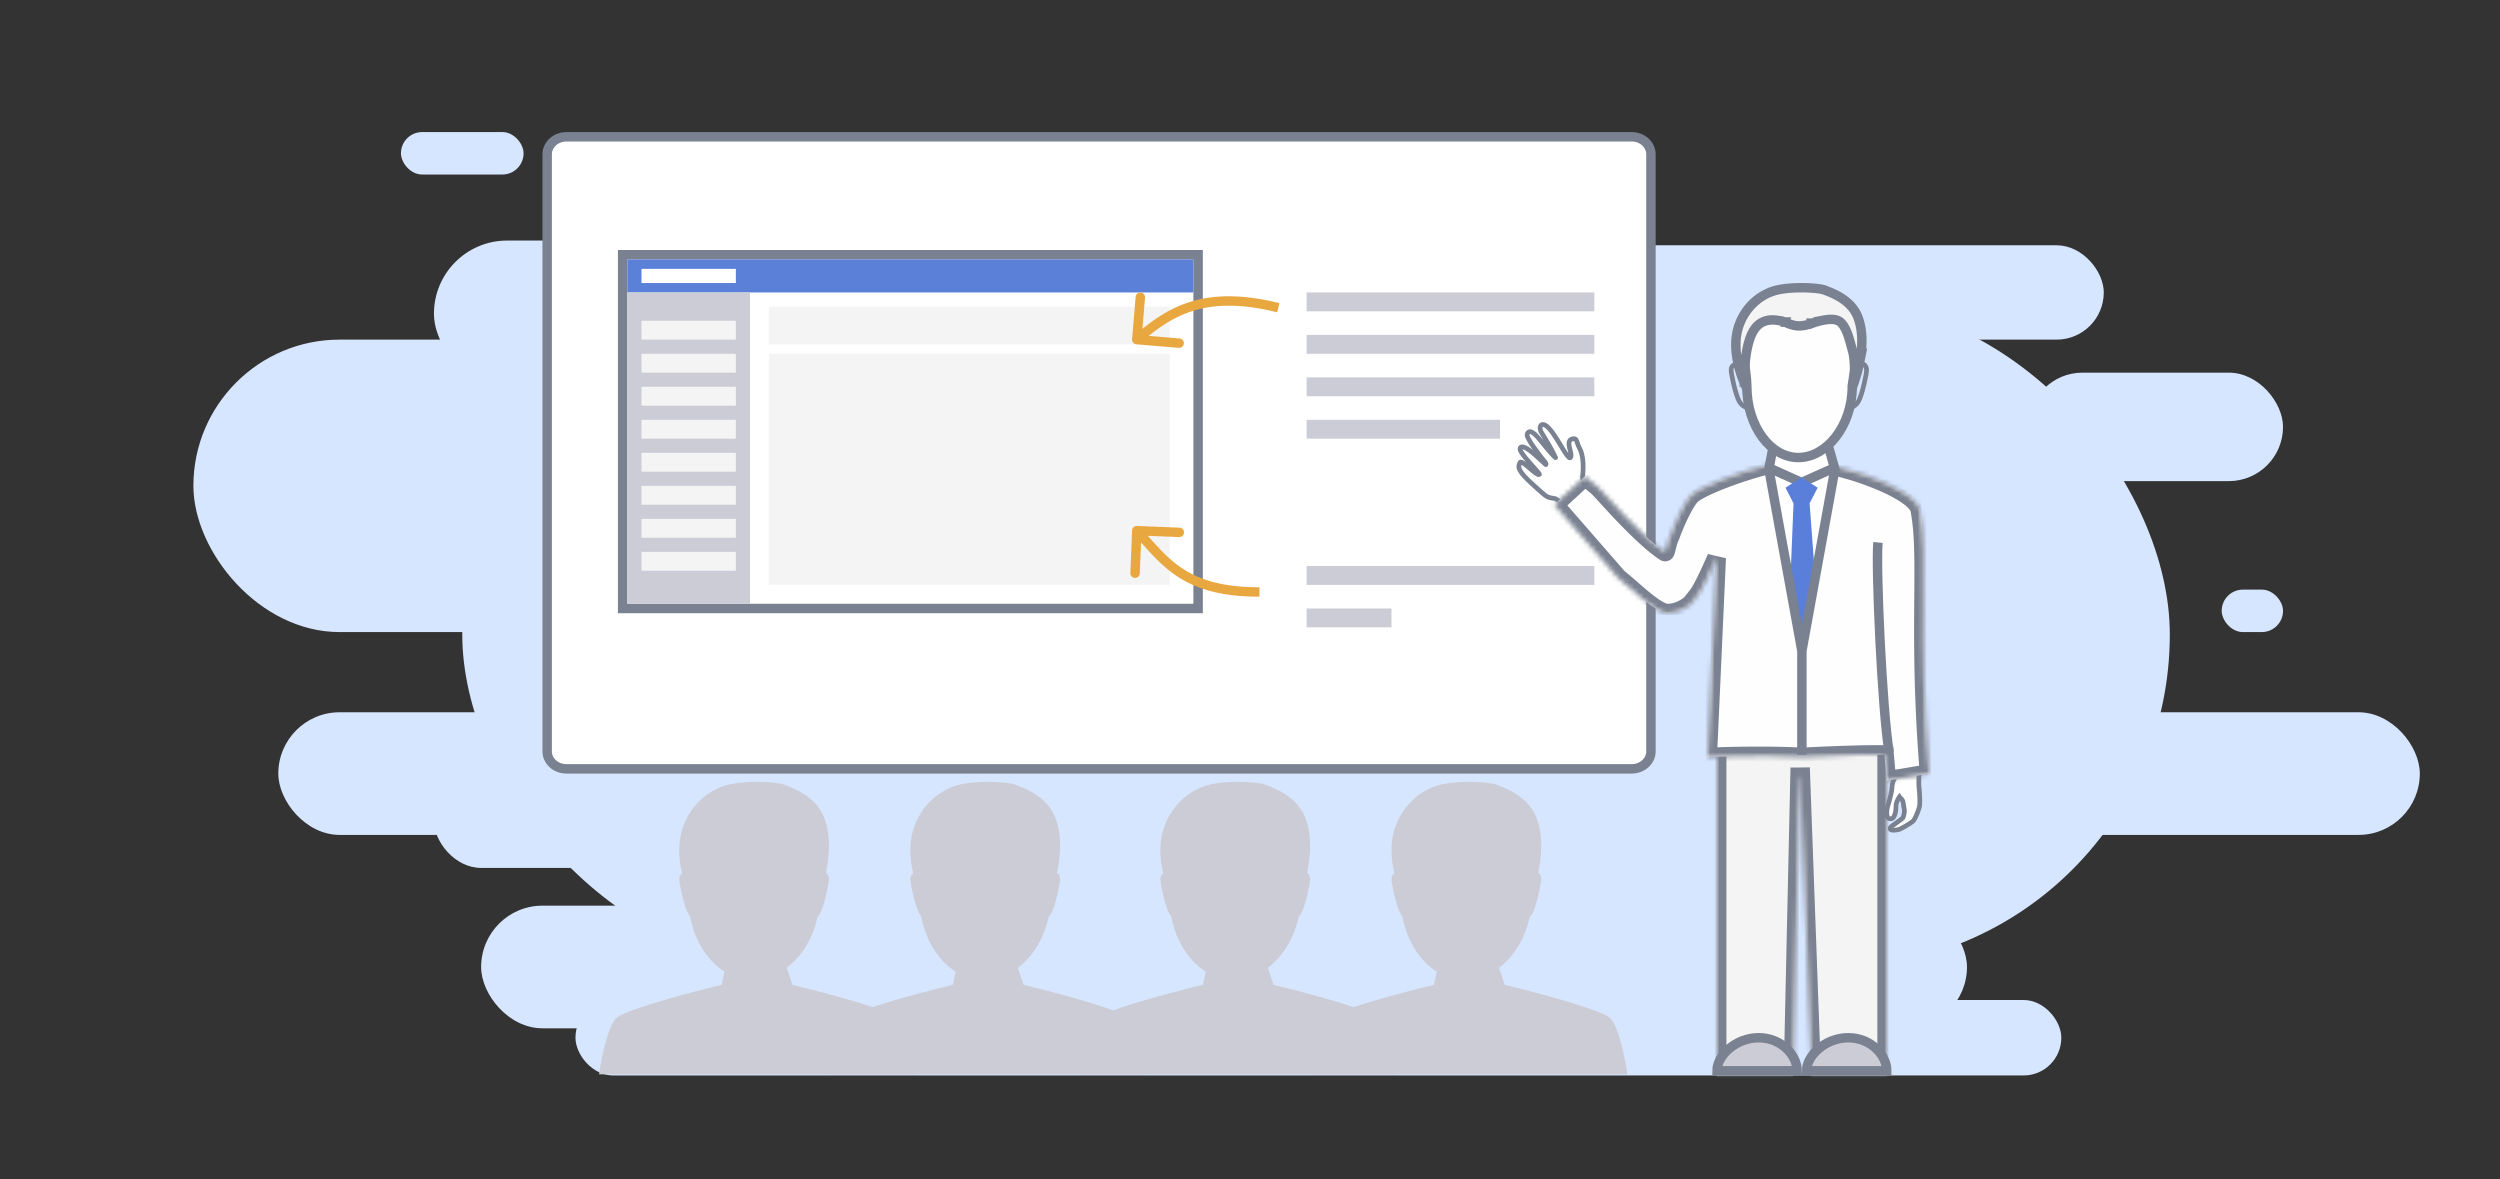 <svg width="530" height="250" fill="none" xmlns="http://www.w3.org/2000/svg"><rect width="100%" height="100%" fill="#333333" stroke="none"/><rect x="98" y="64" width="362" height="141" rx="70.5" fill="#D7E6FF"/><rect x="41" y="72" width="227" height="62" rx="31" fill="#D7E6FF"/><rect x="59" y="151" width="454" height="26" rx="13" fill="#D7E6FF"/><rect x="85" y="28" width="26" height="9" rx="4.5" fill="#D7E6FF"/><rect x="471" y="125" width="13" height="9" rx="4.5" fill="#D7E6FF"/><rect x="430" y="79" width="54" height="23" rx="11.5" fill="#D7E6FF"/><rect x="102" y="192" width="315" height="26" rx="13" fill="#D7E6FF"/><rect x="122" y="212" width="315" height="16" rx="8" fill="#D7E6FF"/><rect x="92" y="51" width="170" height="31" rx="15.5" fill="#D7E6FF"/><rect x="276" y="52" width="170" height="20" rx="10" fill="#D7E6FF"/><rect x="92" y="164" width="312" height="20" rx="10" fill="#D7E6FF"/><path d="M120.094 29h225.812c2.341 0 4.094 1.728 4.094 3.69v126.62c0 1.962-1.753 3.69-4.094 3.69H120.094c-2.341 0-4.094-1.728-4.094-3.69V32.69c0-1.962 1.753-3.69 4.094-3.69z" fill="#fff" stroke="#7A8190" stroke-width="2" stroke-miterlimit="10"/><path fill="#fff" stroke="#7A8190" stroke-width="2" stroke-miterlimit="10" d="M132 54h122v75H132z"/><path fill="#5B80D8" d="M133 55h120v7H133z"/><path fill="#F4F4F4" d="M163 75h85v49h-85zm0-10h85v8h-85z"/><path fill="#CCCCD6" d="M133 62h26v66h-26z"/><path fill="#F4F4F4" d="M136 117h20v4h-20zm0-7h20v4h-20zm0-7h20v4h-20zm0-7h20v4h-20zm0-7h20v4h-20zm0-7h20v4h-20zm0-7h20v4h-20zm0-7h20v4h-20z"/><path fill="#fff" d="M136 57h20v3h-20z"/><path fill="#CCCCD6" d="M277 89h41v4h-41zm0 31h61v4h-61zm0 9h18v4h-18zm0-49h61v4h-61zm0-9h61v4h-61zm0-9h61v4h-61z"/><path d="M240.003 71.917c-.045.55.364 1.034.914 1.08l8.969.747a1 1 0 10.166-1.993l-7.972-.665.664-7.972a1 1 0 10-1.993-.166l-.748 8.969zm1.643.846c3.237-2.739 6.557-5.33 11.019-6.776 4.445-1.44 10.124-1.772 18.092.222l.486-1.94c-8.248-2.064-14.319-1.765-19.195-.185-4.859 1.575-8.431 4.392-11.694 7.153l1.292 1.526zm-.606 38.738a1 1 0 00-1.039.959l-.36 8.993a1 1 0 101.998.08l.32-7.994 7.994.32a1 1 0 10.08-1.998l-8.993-.36zm-.775 1.677c2.925 3.168 5.552 6.571 9.44 9.098 3.948 2.566 9.149 4.224 17.295 4.224v-2c-7.854 0-12.653-1.592-16.205-3.901-3.612-2.348-5.985-5.445-9.06-8.777l-1.47 1.356z" fill="#E9A740"/><mask id="a" fill="#fff"><path fill-rule="evenodd" clip-rule="evenodd" d="M364 144h36v84h-15.935l-2.31-63.293-.214.002L380.138 228H364v-84z"/></mask><path fill-rule="evenodd" clip-rule="evenodd" d="M364 144h36v84h-15.935l-2.31-63.293-.214.002L380.138 228H364v-84z" fill="#F4F4F4"/><path d="M364 144v-2h-2v2h2zm36 0h2v-2h-2v2zm0 84v2h2v-2h-2zm-15.935 0l-1.999.073.07 1.927h1.929v-2zm-2.31-63.293l1.999-.073-.071-1.956-1.957.029.029 2zm-.214.002l-.009-2-1.947.008-.044 1.948 2 .044zM380.138 228v2h1.956l.043-1.956-1.999-.044zM364 228h-2v2h2v-2zm17-86h-17v4h17v-4zm1 0h-1v4h1v-4zm18 0h-18v4h18v-4zm2 86v-84h-4v84h4zm-17.935 2H400v-4h-15.935v4zm-4.308-65.22l2.309 63.293 3.997-.146-2.309-63.293-3.997.146zm1.969-2.073a12.42 12.42 0 01-.194.002l.018 4 .235-.002-.059-4zm.411 65.337l1.403-63.291-3.999-.088-1.403 63.291 3.999.088zM364 230h16.138v-4H364v4zm-2-86v84h4v-84h-4z" fill="#7A8190" mask="url(#a)"/><path d="M381 227h-17c0-3.182 3.944-7 8.84-7s8.16 3.818 8.16 7zm19 0h-17c0-3.182 3.944-7 8.84-7s8.16 3.818 8.16 7z" fill="#CCCCD6" stroke="#7A8190" stroke-width="2"/><path d="M335.5 101c.147 2.925 1.368 2.763 1.5 3.5-.714.756-3.02 3.558-4 3.5-.201-.012-2.978-2.22-3.187-2.26-2.16-.417-1.541-.075-4.541-2.74-3.701-3.287-3.5-4-3-5 .5-.5 3.582 3.075 4.082 2.575.216-.216-4.529-4.68-4.082-5.575.75-1.5 5.5 3.84 5.5 3.5 0-.5-.5-.789-1.001-1.5-.586-.832-3.324-4.197-2.999-5 .598-1.478 2.255.67 3.728 2.5 1.229 1.527 2.372 2.713 2.272 2.5-.902-1.912-1.9-3.532-3.001-5.348-.202-.332-.5-1.077 0-1.577 1.849-.925 5.082 7 6.082 7 .919-.575-1.581-4.075.919-4.075.517 0 .573 1.112 1.081 2 .886 1.547.867 4.37.647 6z" fill="#fff" stroke="#7A8190" stroke-linecap="round" stroke-linejoin="round"/><path d="M406.841 167.031c-.09-.665-.037-2.255 0-2.967-1.347-1.305-2.844-1.108-3.929-.949-.187.435-.698 1.211-.899 1.424-1.01 1.068-.875 2.492-1.01 3.204a24.556 24.556 0 01-.786 3.085c-.238.755-.449 2.563.337 2.729.786.166 1.055-.521 1.235-1.186.224-.831.112-1.543.224-2.018.09-.379.487-1.186.674-1.424.15.238.337.238.674.831.129.227.224 1.305.337 1.78.112.475-.113 1.661-.337 1.899-.225.237-1.572 1.186-1.909 1.424h0c-.337.237-.898.593-.674.949.225.356 1.572.119 1.909 0 .337-.119 2.47-1.305 2.919-1.78.449-.475 1.235-2.492 1.347-3.204.113-.712 0-2.967-.112-3.797z" fill="#fff" stroke="#7A8190"/><mask id="b" fill="#fff"><path d="M354.064 113.716c-.517.831-.925 3.361-1.064 3.284-5-3.284-12.5-12-13.5-13-.8-.8-.333-.5-3.5-3l-6.5 6 13.5 15.5c.8.623 1.743 1.447 2.743 2.321 2.747 2.402 5.924 5.179 7.757 5.179 2.5 0 4.5-1.5 5-2 .088-.088.585-.716 1.353-1.684.997-1.258 2.647-4.816 4.056-8.068L362 160.5s11-.5 20 0c9.5-.5 15.628-.585 17.5-.5l.5 5.5 9-1.5c-2.5-30.5 0-45.752-2-56-.652-3.34-10.555-7.398-17.33-9L375 98.5c-6.493 1.602-14.729 4.752-16.5 6.5-1.234 1.218-3.205 5.281-4.436 8.716z"/></mask><path d="M354.064 113.716c-.517.831-.925 3.361-1.064 3.284-5-3.284-12.5-12-13.5-13-.8-.8-.333-.5-3.5-3l-6.5 6 13.5 15.5c.8.623 1.743 1.447 2.743 2.321 2.747 2.402 5.924 5.179 7.757 5.179 2.5 0 4.5-1.5 5-2 .088-.088.585-.716 1.353-1.684.997-1.258 2.647-4.816 4.056-8.068L362 160.5s11-.5 20 0c9.5-.5 15.628-.585 17.5-.5l.5 5.5 9-1.5c-2.5-30.5 0-45.752-2-56-.652-3.34-10.555-7.398-17.33-9L375 98.5c-6.493 1.602-14.729 4.752-16.5 6.5-1.234 1.218-3.205 5.281-4.436 8.716z" fill="#FEFEFE"/><path d="M353 117l-1.098 1.672.062.04.065.036L353 117zm1.064-3.284l1.698 1.057.113-.182.072-.2-1.883-.675zM336 101l1.239-1.57-1.34-1.058-1.256 1.158L336 101zm-6.5 6l-1.357-1.47-1.427 1.318 1.276 1.466L329.5 107zm13.5 15.5l-1.508 1.314.127.146.153.119L343 122.5zm2.743 2.321l-1.317 1.506 1.317-1.506zM358.5 128l1.414 1.414L358.5 128zm1.353-1.684l1.567 1.242-1.567-1.242zm4.056-8.068l1.998.09-3.833-.885 1.835.795zM362 160.5l-1.998-.09-.099 2.187 2.188-.099L362 160.5zm20 0l-.111 1.997.108.006.108-.006L382 160.5zm17.5-.5l1.992-.181-.158-1.738-1.743-.079L399.5 160zm.5 5.5l-1.992.181.195 2.146 2.126-.354L400 165.5zm9-1.5l.329 1.973 1.815-.303-.151-1.833L409 164zm-2-56l-1.963.383L407 108zm-17.33-9l.46-1.946-.194-.046-.198-.007L389.67 99zM375 98.5l.068-1.999-.277-.01-.27.067L375 98.5zm-16.5 6.5l-1.405-1.423L358.5 105zm-6.471 13.748a2.013 2.013 0 001.915.022c.396-.208.616-.492.693-.595.17-.231.259-.454.284-.516.071-.177.125-.368.159-.492.073-.265.168-.657.249-.978.09-.355.181-.697.274-.988.106-.33.168-.443.159-.428l-3.396-2.114c-.268.431-.451.945-.572 1.321-.133.415-.249.856-.343 1.228-.103.406-.169.684-.227.898-.032.115-.036.115-.016.065.008-.019.024-.06.051-.112a1.937 1.937 0 01.824-.83 1.989 1.989 0 011.888.023l-1.942 3.496zm-13.943-13.334c.207.208.8.87 1.765 1.926.928 1.016 2.13 2.317 3.461 3.694 2.622 2.711 5.884 5.86 8.59 7.638l2.196-3.344c-2.294-1.506-5.282-4.357-7.91-7.075a176.402 176.402 0 01-3.384-3.611c-.878-.961-1.598-1.764-1.89-2.056l-2.828 2.828zm-3.325-2.844c1.595 1.259 2.22 1.771 2.547 2.061.337.301.226.232.778.783l2.828-2.828c-.248-.249-.526-.568-.947-.942-.432-.385-1.157-.973-2.728-2.214l-2.478 3.14zm-3.904 5.9l6.5-6-2.714-2.94-6.5 6 2.714 2.94zm13.651 12.716l-13.5-15.5-3.016 2.628 13.5 15.5 3.016-2.628zm2.551 2.129c-.985-.861-1.976-1.728-2.831-2.394l-2.456 3.158c.745.579 1.64 1.361 2.654 2.248l2.633-3.012zM353.5 128c.016 0-.034.002-.17-.039a3.523 3.523 0 01-.538-.223c-.459-.228-1.013-.58-1.651-1.044-1.28-.932-2.691-2.163-4.082-3.379l-2.633 3.012c1.356 1.185 2.908 2.544 4.361 3.601.729.53 1.484 1.024 2.223 1.391.704.351 1.576.681 2.49.681v-4zm3.586-1.414c-.086.085-.531.463-1.231.813-.684.342-1.5.601-2.355.601v4c1.645 0 3.079-.491 4.144-1.024 1.051-.525 1.855-1.147 2.27-1.562l-2.828-2.828zm1.199-1.513c-.385.486-.697.881-.925 1.165-.114.143-.202.252-.264.327-.093.113-.072.083-.01.021l2.828 2.828c.145-.145.388-.451.569-.676.235-.294.555-.698.937-1.18l-3.135-2.485zm3.789-7.62a113.754 113.754 0 01-2.143 4.695c-.722 1.471-1.299 2.488-1.646 2.925l3.135 2.485c.65-.821 1.397-2.211 2.102-3.647a117.68 117.68 0 002.222-4.869l-3.67-1.589zm1.924 43.137l1.909-42.252-3.996-.181-1.909 42.253 3.996.18zm18.113-2.087c-4.57-.254-9.624-.253-13.518-.19a271.26 271.26 0 00-6.553.183l-.096.005-.026.001h-.009L362 160.5l.091 1.998h.007l.022-.001.091-.004.359-.015a274.396 274.396 0 016.087-.166c3.856-.062 8.802-.061 13.232.185l.222-3.994zm17.48-.501c-1.982-.09-8.199.001-17.696.501l.21 3.994c9.503-.5 15.542-.579 17.304-.499l.182-3.996zm-2.083 2.179l.5 5.5 3.984-.362-.5-5.5-3.984.362zm2.821 7.292l9-1.5-.658-3.946-9 1.5.658 3.946zm8.634-59.856c-.311-1.595-1.578-2.863-2.766-3.786-1.282-.997-2.933-1.938-4.701-2.786-3.545-1.7-7.852-3.16-11.366-3.991l-.921 3.892c3.261.772 7.294 2.141 10.557 3.706 1.636.784 3.007 1.584 3.977 2.337.483.376.822.706 1.04.979.224.281.255.418.254.415l3.926-.766zm-34.442-11.059c-3.337.824-7.103 2.039-10.269 3.274-1.583.618-3.043 1.251-4.24 1.855-1.134.571-2.232 1.213-2.917 1.89l2.81 2.846c.2-.197.796-.604 1.908-1.165 1.048-.529 2.384-1.111 3.893-1.699 3.018-1.178 6.618-2.339 9.773-3.117l-.958-3.884zm-17.426 7.019c-.88.868-1.808 2.469-2.602 4.053a50.799 50.799 0 00-2.312 5.411l3.766 1.35a46.58 46.58 0 012.121-4.968c.808-1.61 1.482-2.65 1.837-3l-2.81-2.846zm53.898 60.26c-1.243-15.163-1.243-26.533-1.181-35.418.062-8.799.199-15.43-.849-20.802l-3.926.766c.952 4.876.839 10.995.776 20.008-.063 8.929-.063 20.435 1.194 35.772l3.986-.326zm-21.255-66.836l-14.67-.5-.136 3.998 14.67.5.136-3.998z" fill="#7A8190" mask="url(#b)"/><path d="M398.13 115c-.5 5 .87 35.5 2.37 44.5" stroke="#7A8190" stroke-width="2"/><path d="M381.741 95.64l5.703-1.64L389 99.467 381.803 140 375 99.467 376.037 94l5.704 1.64z" fill="#fff"/><path d="M389.313 98.974l-7.381 3.315-7.381-3.315" stroke="#7A8190" stroke-width="2"/><path d="M378.525 103.395l1.704 3.316-.729 17.789 1 6 1.432 4.5 1.703-4 1.365-6-1.365-18.289 1.704-3.316-3.407-2.211-3.407 2.211z" fill="#597FDA"/><path d="M381.741 95.64l5.703-1.64L389 99.464 382 138l-7-38.536L376.037 94l5.704 1.64zM382 160v-22" stroke="#7A8190" stroke-width="2"/><path d="M392.683 81.776l-.01.07v.07c0 4.227-1.389 8.029-3.527 10.756-2.142 2.733-4.979 4.328-7.892 4.328-2.901 0-5.609-1.585-7.627-4.306-2.017-2.722-3.295-6.53-3.295-10.779 0-.824-.106-1.85-.236-2.935-.045-.372-.093-.751-.141-1.137-.096-.765-.195-1.556-.281-2.363-.261-2.46-.354-4.778.119-6.345.95-3.151 2.743-4.68 4.768-5.467 2.102-.818 4.503-.858 6.693-.858 2.079 0 4.616.109 6.872.97 2.205.843 4.136 2.4 5.092 5.373.547 1.7.564 3.92.352 6.242-.147 1.618-.395 3.195-.619 4.618-.097.62-.19 1.21-.268 1.763z" fill="#FEFEFE" stroke="#7A8190" stroke-width="2"/><path d="M368.065 71.74c.466-4.787 3.847-9.032 8.573-10.231 1.669-.404 3.902-.541 5.92-.503 1.003.02 1.932.082 2.686.17.784.093 1.294.206 1.514.292l.299.116c1.657.64 5.126 1.98 6.62 5.197 1.385 3.101 1.178 6.885.56 10.005a31.124 31.124 0 01-1.024 3.838l-.052.153c.009-.433.016-.917.016-1.424 0-.864-.019-1.803-.08-2.659-.058-.826-.16-1.65-.349-2.261-.068-.246-.138-.51-.211-.782-.203-.765-.427-1.606-.685-2.374-.344-1.03-.811-2.129-1.528-2.856-.545-.552-1.315-.688-1.906-.713-.629-.027-1.304.063-1.893.178a16.127 16.127 0 00-2.039.546l-.137.047-.038.014-.011.004-.003.001h-.002 0l.342.94-.342-.94-.013.006-.012.004h0-.001 0l-.009.004-.044.017a10.447 10.447 0 01-.863.27c-.574.152-1.3.293-1.996.293-.653 0-1.362-.182-1.941-.387a8.789 8.789 0 01-.869-.362l-.044-.022-.008-.004h0-.001v-.001l-.069-.036-.075-.025-.32.947.32-.948h-.004l-.006-.003-.02-.007-.068-.02a9.768 9.768 0 00-1.03-.25c-.632-.119-1.523-.22-2.39-.073l-.027.005-.026.005c-.834.188-1.741.546-2.538 1.495-.762.906-1.352 2.27-1.795 4.31-.448 2.06-.586 4.28-.615 5.964a42.77 42.77 0 000 1.565l-.019-.044a23.262 23.262 0 01-.864-2.324c-.61-1.95-1.137-4.523-.883-7.136z" fill="#F4F4F4" stroke="#7A8190" stroke-width="2" stroke-miterlimit="10"/><path d="M370.988 86.533s-1.465 0-2.279-1.47c-.814-1.47-1.709-5.797-1.709-6.614 0-1.065.863-1.313 1.595-1.231m23.131 9.315s1.465 0 2.279-1.47c.814-1.47 1.709-5.797 1.709-6.614 0-.653-.398-1.62-1.595-1.232" stroke="#7A8190" stroke-miterlimit="10"/><path fill-rule="evenodd" clip-rule="evenodd" d="M146.3 194.264a3.377 3.377 0 01-.411-.589c-.899-1.624-1.889-6.408-1.889-7.31 0-.608.254-.975.611-1.175-.461-1.94-.76-4.224-.533-6.557.556-5.722 4.597-10.828 10.309-12.275 3.952-.958 10.31-.609 11.856 0l.339.131h.001c1.808.693 6.06 2.322 7.908 6.311 1.757 3.925 1.364 8.641.593 12.239.473.263.653.865.653 1.326 0 .902-.99 5.686-1.889 7.31a3.309 3.309 0 01-.559.746c-.957 4.54-3.366 8.382-6.495 10.76.502 1.51 1.206 3.582 1.206 3.582v.021c6.743 1.63 20.516 5.289 22.339 7.049 1.83 1.767 3.203 8.69 3.661 11.93h-67c.458-3.24 1.831-10.163 3.661-11.93 1.823-1.76 15.597-5.419 22.34-7.049l-.001-.021.613-2.758c-3.618-2.273-6.344-6.561-7.313-11.741z" fill="#CCCCD6"/><path fill-rule="evenodd" clip-rule="evenodd" d="M195.3 194.264a3.377 3.377 0 01-.411-.589c-.899-1.624-1.889-6.408-1.889-7.31 0-.608.254-.975.611-1.175-.461-1.94-.76-4.224-.533-6.557.556-5.722 4.597-10.828 10.309-12.275 3.952-.958 10.31-.609 11.856 0l.339.131h.001c1.808.693 6.06 2.322 7.908 6.311 1.757 3.925 1.364 8.641.593 12.239.473.263.653.865.653 1.326 0 .902-.99 5.686-1.889 7.31a3.309 3.309 0 01-.559.746c-.957 4.54-3.366 8.382-6.495 10.76.502 1.51 1.206 3.582 1.206 3.582v.021c6.743 1.63 20.516 5.289 22.339 7.049 1.83 1.767 3.203 8.69 3.661 11.93h-67c.458-3.24 1.831-10.163 3.661-11.93 1.823-1.76 15.597-5.419 22.34-7.049l-.001-.021.613-2.758c-3.618-2.273-6.344-6.561-7.313-11.741z" fill="#CCCCD6"/><path fill-rule="evenodd" clip-rule="evenodd" d="M248.3 194.264a3.377 3.377 0 01-.411-.589c-.899-1.624-1.889-6.408-1.889-7.31 0-.608.254-.975.611-1.175-.461-1.94-.76-4.224-.533-6.557.556-5.722 4.597-10.828 10.309-12.275 3.952-.958 10.31-.609 11.856 0l.339.131h.001c1.808.693 6.06 2.322 7.908 6.311 1.757 3.925 1.364 8.641.593 12.239.473.263.653.865.653 1.326 0 .902-.99 5.686-1.889 7.31a3.309 3.309 0 01-.559.746c-.957 4.54-3.366 8.382-6.495 10.76.502 1.51 1.206 3.582 1.206 3.582v.021c6.743 1.63 20.516 5.289 22.339 7.049 1.83 1.767 3.203 8.69 3.661 11.93h-67c.458-3.24 1.831-10.163 3.661-11.93 1.823-1.76 15.597-5.419 22.34-7.049l-.001-.021.613-2.758c-3.618-2.273-6.344-6.561-7.313-11.741z" fill="#CCCCD6"/><path fill-rule="evenodd" clip-rule="evenodd" d="M297.3 194.264a3.377 3.377 0 01-.411-.589c-.899-1.624-1.889-6.408-1.889-7.31 0-.608.254-.975.611-1.175-.461-1.94-.76-4.224-.533-6.557.556-5.722 4.597-10.828 10.309-12.275 3.952-.958 10.31-.609 11.856 0l.339.131h.001c1.808.693 6.06 2.322 7.908 6.311 1.757 3.925 1.364 8.641.593 12.239.473.263.653.865.653 1.326 0 .902-.99 5.686-1.889 7.31a3.309 3.309 0 01-.559.746c-.957 4.54-3.366 8.382-6.495 10.76.502 1.51 1.206 3.582 1.206 3.582v.021c6.743 1.63 20.516 5.289 22.339 7.049 1.83 1.767 3.203 8.69 3.661 11.93h-67c.458-3.24 1.831-10.163 3.661-11.93 1.823-1.76 15.597-5.419 22.34-7.049l-.001-.021.613-2.758c-3.618-2.273-6.344-6.561-7.313-11.741z" fill="#CCCCD6"/></svg>